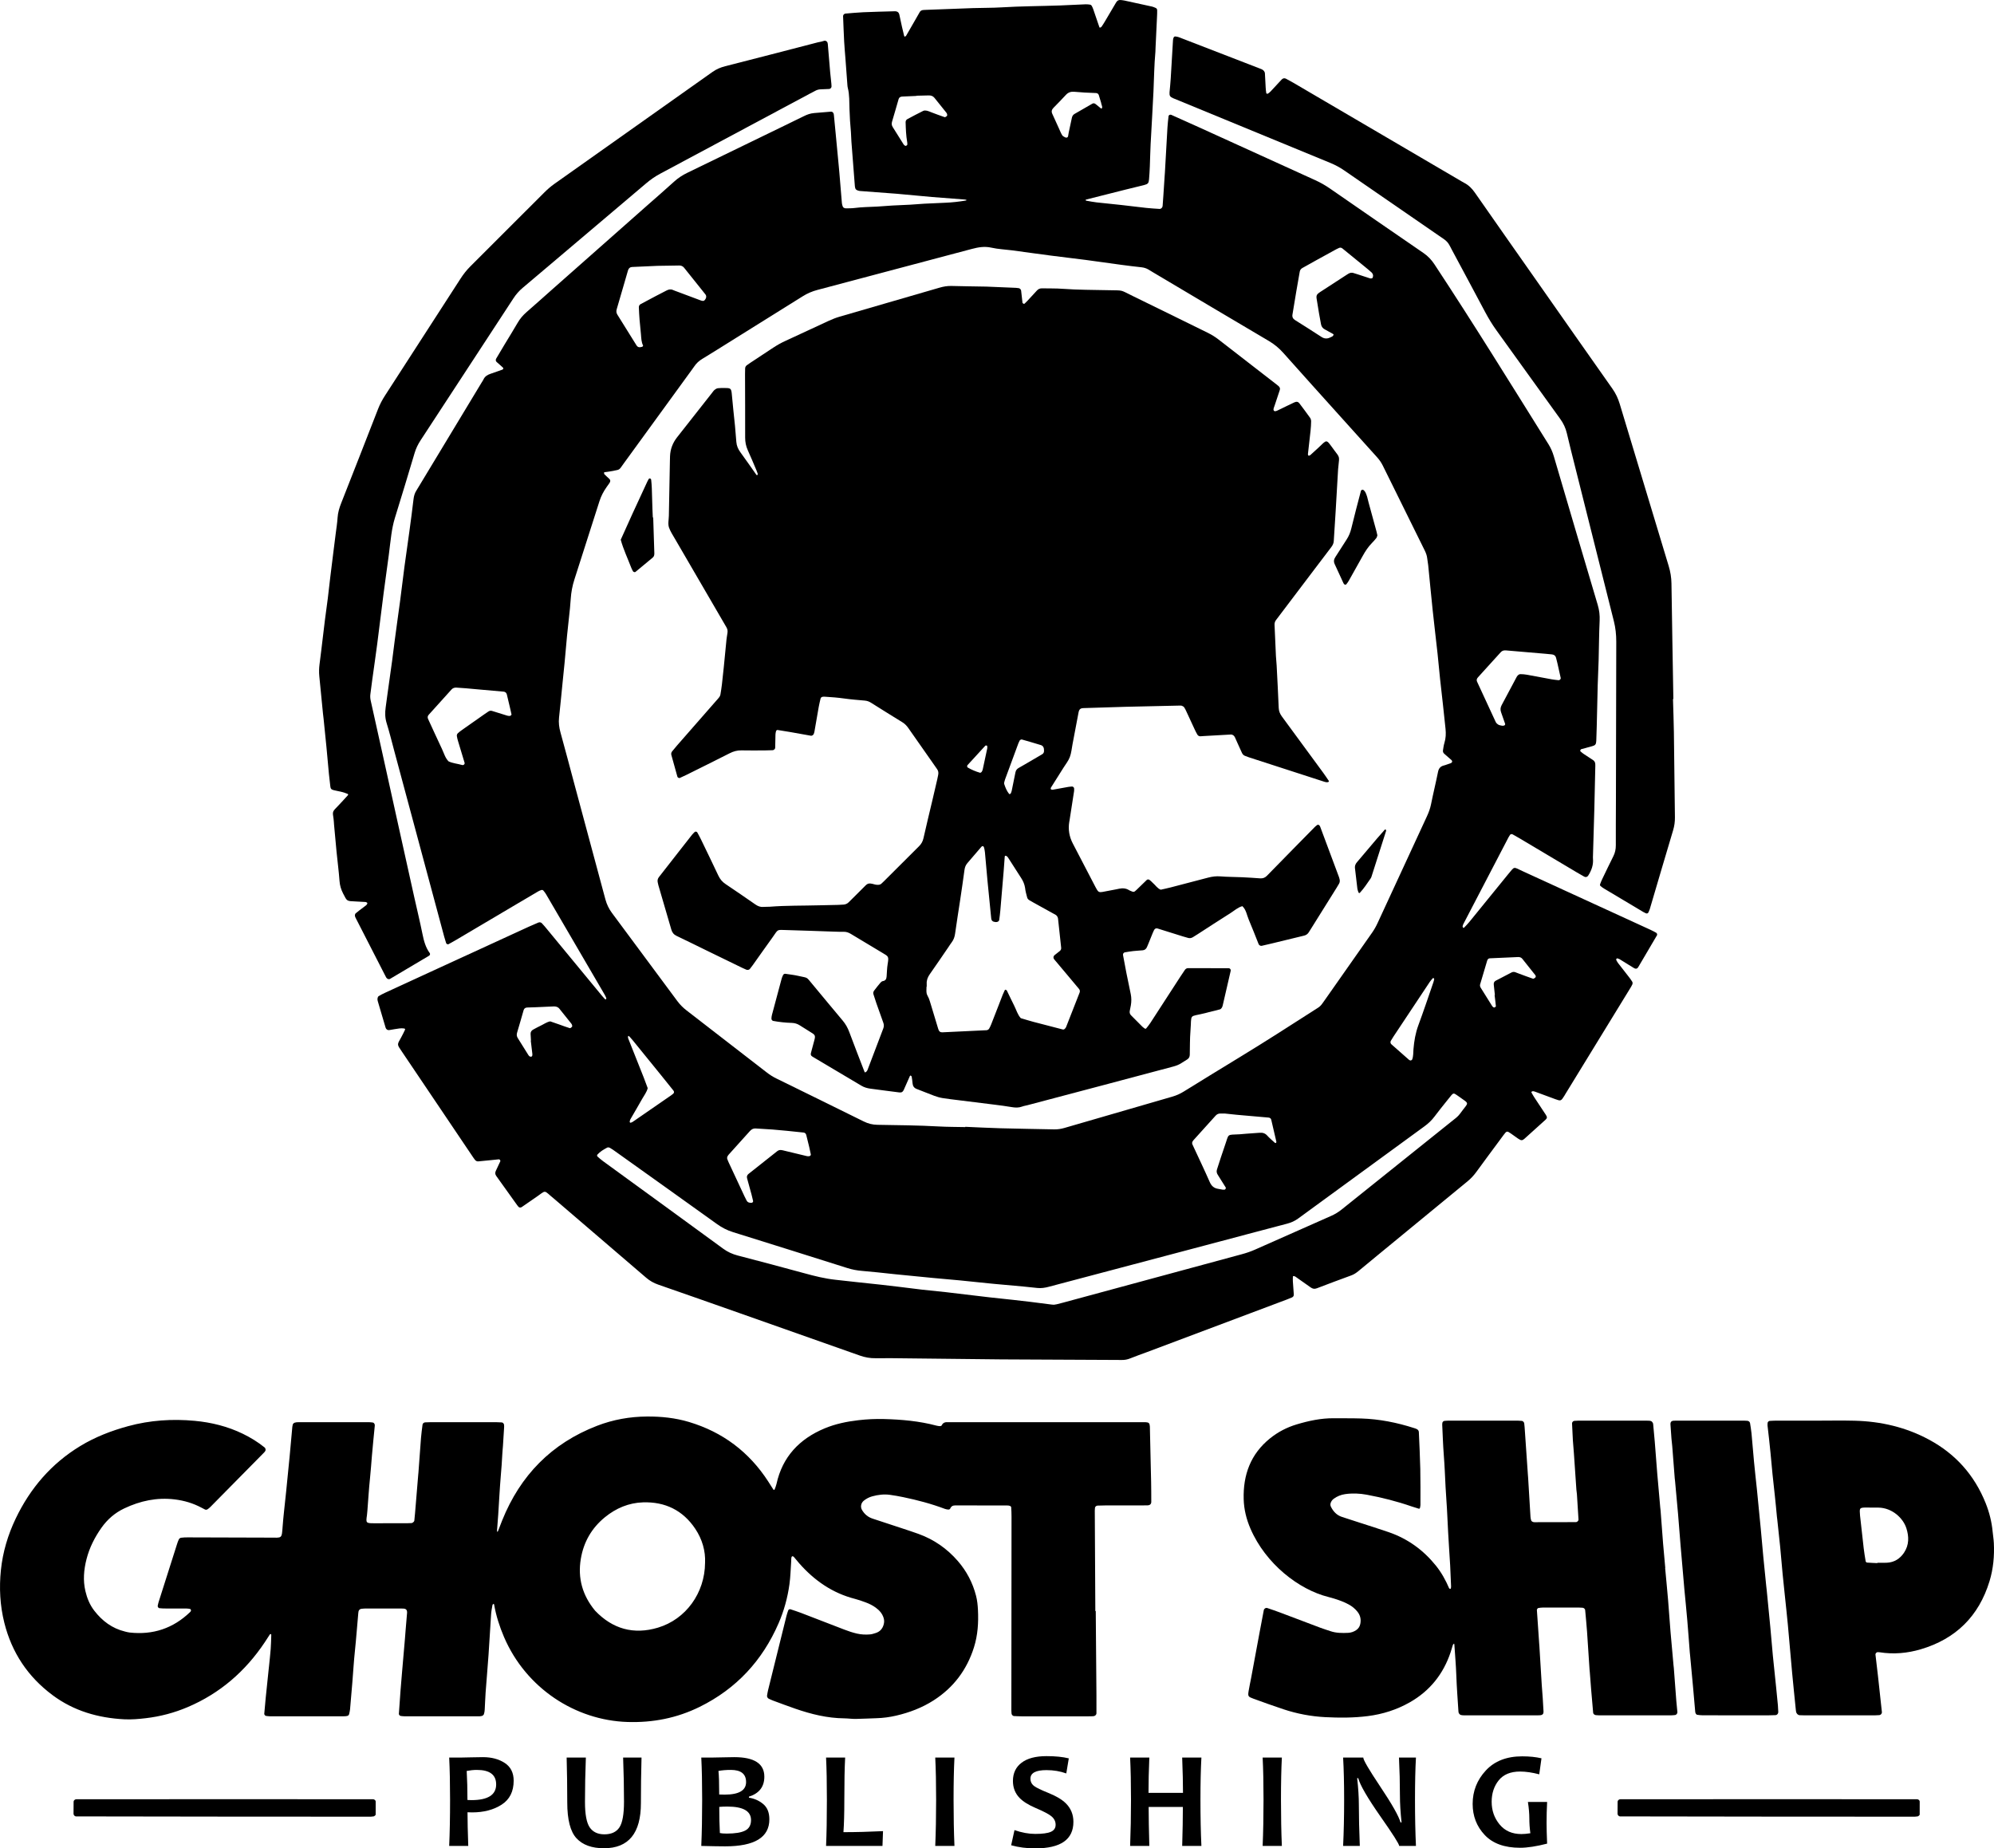 <?xml version="1.0" encoding="UTF-8"?>
<svg id="Layer_1" data-name="Layer 1" xmlns="http://www.w3.org/2000/svg" viewBox="0 0 430.305 398.888">
  <defs>
    <style>
      .cls-1 {
        fill: #000000;
      }
    </style>
  </defs>
  <path class="cls-1" d="M175.638,24.406c-.757.064-1.454.312-2.133.65-1.644.819-3.3,1.613-4.953,2.416-6.731,3.27-13.459,6.546-20.196,9.804-1.05.508-2.005,1.119-2.872,1.911-1.911,1.744-3.873,3.432-5.812,5.145-6.888,6.087-13.776,12.175-20.663,18.265-1.786,1.579-3.553,3.178-5.355,4.738-.783.677-1.432,1.434-1.95,2.334-.882,1.534-1.827,3.031-2.739,4.548-.632,1.05-1.256,2.104-1.879,3.158-.156.264-.121.554.079.736.201.183.411.356.615.537.254.226.506.453.756.683.156.143.092.362-.149.449-.831.298-1.665.591-2.501.876-.662.226-1.238.545-1.545,1.224-.112.246-.28.467-.42.7-4.503,7.458-9.007,14.916-13.51,22.373-.176.291-.345.587-.531.872-.381.582-.56,1.212-.641,1.91-.274,2.365-.593,4.726-.913,7.085-.338,2.494-.711,4.984-1.044,7.479-.333,2.495-.629,4.995-.951,7.492-.165,1.282-.354,2.561-.529,3.842-.212,1.55-.424,3.1-.628,4.652-.186,1.417-.35,2.836-.543,4.252-.341,2.494-.697,4.986-1.044,7.479-.122.876-.23,1.754-.356,2.629-.166,1.157-.148,2.275.211,3.424.628,2.011,1.125,4.063,1.672,6.099,3.584,13.332,7.167,26.664,10.752,39.995.124.46.271.913.412,1.368.053.171.354.318.497.238.535-.296,1.074-.589,1.601-.9,4.336-2.563,8.669-5.129,13.003-7.694,1.581-.936,3.162-1.873,4.748-2.801.231-.135.485-.243.743-.317.107-.031.294.023.368.107.221.252.43.523.6.813,4.224,7.228,8.442,14.458,12.658,21.69.135.232.24.483.346.731.02.047-.015.125-.041.181-.065.143-.164.135-.294-.012-.18-.204-.372-.397-.545-.606-3.987-4.831-7.972-9.665-11.96-14.496-.346-.419-.692-.842-1.071-1.23-.195-.2-.487-.254-.759-.141-.69.288-1.378.582-2.058.894-6.801,3.122-13.6,6.247-20.399,9.371-3.523,1.619-7.047,3.238-10.567,4.864-.492.227-.981.471-1.44.756-.139.086-.218.333-.244.517-.027.194.017.409.073.603.553,1.893,1.113,3.784,1.677,5.674.107.357.424.574.768.526.403-.057.803-.141,1.205-.205.669-.106,1.337-.25,2.02-.146.17.026.261.148.198.278-.263.549-.522,1.101-.82,1.631-.937,1.667-.94,1.47.142,3.076,5.019,7.453,10.042,14.904,15.064,22.355.228.339.449.684.702,1.004.172.217.425.363.709.339.949-.08,1.895-.182,2.843-.278.54-.055,1.08-.117,1.621-.168.167-.016.376.273.308.42-.314.678-.622,1.359-.952,2.028-.201.406-.195.769.073,1.143,1.509,2.101,3.011,4.207,4.517,6.311.079.11.168.214.254.319.175.212.477.256.721.089.898-.616,1.784-1.25,2.69-1.855,2.909-1.94,1.74-1.991,4.48.213.053.043.102.09.154.134,6.516,5.582,13.037,11.156,19.539,16.754.791.681,1.643,1.155,2.629,1.496,5.848,2.023,11.684,4.084,17.521,6.14,8.659,3.05,17.319,6.1,25.972,9.166,1.106.392,2.214.585,3.392.568,2.315-.034,4.63.007,6.946.031,6.401.067,12.801.14,20.13.221,7.652.037,16.232.078,24.812.119.409.002.817 0,1.226.007.619.01,1.204-.092,1.789-.33,1.196-.487,2.42-.906,3.63-1.36,10.059-3.78,20.117-7.562,30.175-11.345.381-.143.757-.301,1.133-.46.28-.119.418-.355.401-.643-.058-.95-.144-1.899-.204-2.849-.021-.334-.004-.671.008-1.006.002-.043.079-.123.113-.119.133.018.285.03.389.102,1.117.777,2.228,1.564,3.337,2.352.411.292.805.39,1.324.189,2.474-.955,4.962-1.877,7.452-2.789.59-.216,1.084-.56,1.558-.951,1.418-1.17,2.834-2.343,4.254-3.511,6.415-5.277,12.83-10.556,19.251-15.825.743-.61,1.379-1.301,1.944-2.08,1.558-2.15,3.148-4.276,4.726-6.412.364-.493.725-.988,1.091-1.48.695-.933.75-.947,1.583-.371.504.348 1.0.709,1.5,1.063.056.039.113.076.17.113.559.37.82.382,1.272-.022,1.523-1.361,3.037-2.732,4.55-4.105.376-.341.391-.581.071-1.069-.822-1.252-1.656-2.495-2.477-3.748-.223-.34-.418-.698-.618-1.052-.026-.046-.028-.159-.006-.17.116-.058.247-.138.364-.125.198.022.393.097.582.167,1.404.516,2.807,1.039,4.211,1.556,1.175.432,1.228.41,1.936-.724.072-.115.135-.236.206-.352,4.623-7.545,9.247-15.089,13.869-22.634.213-.348.439-.692.603-1.063.071-.161.068-.424-.019-.571-.242-.407-.537-.785-.828-1.161-.75-.97-1.514-1.928-2.26-2.9-.162-.212-.274-.463-.396-.703-.018-.035.031-.113.065-.16.039-.053.109-.14.143-.131.195.053.399.104.57.206.642.384,1.272.789,1.909,1.184.405.251.81.501,1.219.745.335.199.652.131.851-.206,1.35-2.285,2.693-4.574,4.037-6.862.034-.057.077-.134.064-.189-.032-.126-.063-.3-.154-.354-.407-.24-.826-.463-1.256-.66-9.211-4.229-18.424-8.457-27.639-12.678-2.089-.957-1.616-1.104-3.131.69-.264.312-.517.633-.774.95-2.533,3.118-5.063,6.239-7.602,9.352-.342.419-.728.801-1.099,1.195-.041.043-.169.079-.175.069-.066-.108-.172-.234-.158-.34.027-.196.107-.392.2-.57,3.235-6.218,6.473-12.433,9.713-18.648.094-.181.212-.349.32-.522.096-.153.365-.22.54-.122.475.265.952.528,1.42.806,4.153,2.47,8.305,4.943,12.458,7.413.526.313,1.058.617,1.592.914.338.188.671.08.873-.236.713-1.119,1.141-2.314,1.018-3.665-.018-.203-.003-.408.003-.613.098-3.335.204-6.669.292-10.004.082-3.131.143-6.263.213-9.395.003-.136-.001-.273-.01-.408-.025-.362-.19-.644-.494-.843-.683-.447-1.371-.888-2.049-1.344-.223-.15-.423-.333-.627-.51-.046-.04-.103-.132-.087-.168.053-.116.118-.286.214-.315.78-.23,1.568-.433,2.354-.642.686-.183.871-.395.906-1.148.047-1.02.074-2.041.099-3.062.072-2.995.129-5.991.211-8.986.048-1.769.149-3.537.197-5.307.078-2.859.085-5.721.219-8.576.055-1.18-.076-2.284-.411-3.41-3.179-10.69-6.339-21.386-9.479-32.088-.272-.927-.644-1.779-1.153-2.595-8.118-12.987-16.162-26.021-24.596-38.808-.652-.988-1.407-1.792-2.385-2.462-6.739-4.617-13.458-9.263-20.176-13.911-1.011-.7-2.068-1.298-3.188-1.807-8.301-3.766-16.593-7.552-24.89-11.326-2.043-.93-4.095-1.842-6.144-2.759-.28-.125-.58.021-.612.31-.089.81-.185,1.62-.234,2.433-.194,3.262-.37,6.525-.554,9.787-.008.136-.023.271-.032.407-.099,1.494-.195,2.988-.295,4.482-.05.747-.097,1.494-.161,2.239-.032.363-.342.656-.669.635-.951-.061-1.903-.114-2.85-.216-1.826-.197-3.647-.436-5.473-.639-1.758-.195-3.521-.354-5.278-.556-.741-.085-1.474-.237-2.21-.366-.059-.01-.108-.072-.163-.109.049-.047.091-.122.149-.137,2.833-.719,5.666-1.435,8.5-2.145,1.319-.33,2.645-.635,3.963-.971.861-.219,1.029-.403,1.099-1.231.081-.949.136-1.901.175-2.854.065-1.565.084-3.132.165-4.696.196-3.807.444-7.612.617-11.42.129-2.856.158-5.717.418-8.568.025-.271.017-.544.029-.816.106-2.244.215-4.488.319-6.732.022-.475.046-.952.032-1.427-.006-.194-.096-.397-.311-.485-.252-.102-.498-.233-.76-.291-1.991-.445-3.985-.877-5.979-1.306-.266-.057-.538-.081-.808-.115-.458-.059-.775.139-1.004.531-.825,1.409-1.657,2.816-2.492,4.22-.208.349-.426.694-.664,1.023-.072.099-.223.145-.346.197-.017.007-.097-.086-.116-.143-.441-1.286-.874-2.574-1.318-3.858-.088-.254-.202-.503-.337-.736-.06-.104-.193-.213-.307-.231-.333-.052-.674-.093-1.01-.079-1.836.074-3.671.183-5.508.249-4.218.15-8.44.154-12.656.413-2.037.125-4.084.089-6.126.158-3.47.116-6.939.257-10.409.389-.136.005-.273.008-.407.03-.278.046-.522.166-.667.416-.445.764-.88,1.534-1.32,2.302-.541.944-1.079,1.89-1.631,2.827-.057.097-.2.147-.31.204-.009.004-.097-.097-.112-.159-.163-.659-.326-1.319-.475-1.982-.193-.863-.364-1.73-.56-2.592-.123-.541-.438-.77-1.039-.753-2.246.062-4.493.113-6.738.209-1.291.056-2.579.189-3.868.292-.256.021-.512.293-.502.541.073,1.836.137,3.672.234,5.506.065,1.223.183,2.443.275,3.665.142,1.901.28,3.801.423,5.702.015.203.033.41.084.606.399,1.535.302,3.107.37,4.668.036.815.062,1.63.114,2.443.052.815.139,1.628.194,2.442.046.679.052,1.361.103,2.04.241,3.19.49,6.379.742,9.568.016.2.053.406.123.593.043.113.153.22.26.285.426.257.913.238,1.386.274,2.443.185,4.886.367,7.33.551.204.015.407.038.61.057,2.304.213,4.606.44,6.911.635,2.373.2,4.75.368,7.125.551.067.005.134.02.199.039.065.019.127.05.19.076-.058.035-.112.091-.174.101-1.478.241-2.962.42-4.46.476-1.497.056-2.993.123-4.489.204-1.019.055-2.035.157-3.054.214-1.292.073-2.585.11-3.877.183-1.087.062-2.171.168-3.258.228-1.631.089-3.266.091-4.891.304-.605.079-1.223.063-1.835.077-.131.003-.276-.026-.393-.083-.113-.055-.245-.147-.288-.255-.098-.249-.186-.514-.209-.778-.19-2.17-.362-4.341-.542-6.511-.039-.475-.084-.949-.129-1.424-.211-2.236-.423-4.471-.636-6.707-.142-1.49-.283-2.981-.43-4.471-.04-.399-.298-.663-.646-.637-1.221.093-2.44.201-3.66.304ZM110.085,154.491c-.195.027-.41.013-.599-.044-1.103-.334-2.2-.692-3.303-1.027-.265-.08-.538-.039-.778.122-.282.189-.565.376-.843.57-1.612,1.13-3.225,2.26-4.833,3.397-.332.235-.667.475-.955.758-.127.125-.211.375-.188.553.051.4.164.794.28,1.183.464,1.558.939,3.112,1.409,4.668.045.148-.19.441-.328.429-.067-.006-.14.013-.203-.005-.974-.286-2.007-.348-2.94-.787-.74-.747-.991-1.761-1.424-2.67-1.022-2.143-1.988-4.313-2.992-6.465-.17-.364-.104-.661.136-.928,1.633-1.819,3.275-3.631,4.912-5.447.298-.33.673-.435,1.1-.405.677.048,1.355.087,2.032.144,1.014.086,2.027.185,3.041.276,1.69.151,3.38.298,5.07.448.386.034.617.268.704.624.259,1.053.503,2.11.749,3.166.092.395.176.793.261,1.177-.115.103-.202.247-.308.262ZM319.421,212.395c.498-1.694,1.005-3.386,1.509-5.078.084-.283.267-.495.559-.509,2.036-.101,4.073-.186,6.109-.272.355-.015.683.087.91.368.938,1.163,1.869,2.334,2.793,3.508.128.163.183.391.019.548-.133.127-.376.291-.505.247-1.093-.37-2.172-.783-3.254-1.184-.191-.071-.377-.155-.57-.221-.27-.092-.546-.07-.792.056-1.149.588-2.295,1.181-3.433,1.79-.326.174-.453.48-.409.859.086.743.161,1.486.241,2.23-.021.002-.042.005-.064.007.099.807.206,1.613.282,2.422.007.073-.176.175-.284.242-.046.029-.142.027-.189-.002-.113-.071-.24-.148-.309-.257-.834-1.322-1.658-2.65-2.485-3.976-.151-.242-.211-.508-.132-.778ZM318.946,146.171c.678-.76,1.367-1.51,2.051-2.264.958-1.056,1.913-2.114,2.875-3.167.295-.324.67-.42,1.106-.382,2.839.248,5.678.486,8.517.728.473.041.947.081,1.418.137.438.052.764.26.88.715.101.394.205.787.295,1.183.241,1.057.477,2.115.711,3.174.054.246-.214.522-.488.492-.471-.051-.944-.095-1.409-.179-1.801-.328-3.598-.679-5.399-1.002-.465-.083-.943-.121-1.415-.124-.178-.001-.387.121-.529.247-.147.13-.243.325-.339.504-1.053,1.976-2.092,3.96-3.158,5.929-.281.518-.323,1.014-.124,1.559.302.827.583,1.663.873,2.494.059.17-.133.384-.334.384-.068,0-.135.009-.277.018-.195-.041-.471-.069-.721-.163-.18-.068-.339-.211-.486-.345-.097-.089-.173-.212-.23-.333-1.341-2.893-2.675-5.787-4.016-8.68-.17-.367-.036-.661.198-.923ZM204.346,25.029c-.139.125-.374.294-.505.251-.964-.323-1.911-.693-2.864-1.048-.317-.118-.627-.276-.955-.343-.252-.051-.567-.07-.785.037-1.155.568-2.291,1.174-3.426,1.783-.248.133-.388.385-.379.674.042,1.424.091,2.848.336,4.257.034.195.057.403.024.595-.016.093-.168.172-.272.234-.046.027-.14.015-.189-.016-.112-.071-.239-.145-.307-.252-.799-1.26-1.591-2.525-2.38-3.792-.225-.362-.267-.731-.137-1.159.491-1.621.945-3.254,1.42-4.88.111-.378.428-.513.781-.533,1.016-.055,2.033-.09,3.05-.133-.001-.016-.001-.031-.002-.047.882-.02,1.764-.032,2.646-.062.505-.017.931.116,1.258.526.846,1.061,1.702,2.114,2.548,3.175.082.103.156.231.181.358.024.122.029.31-.043.375ZM133.078,66.758c.575-1.953,1.141-3.909,1.709-5.865.246-.847.483-1.698.736-2.543.138-.461.44-.712.864-.732,1.765-.082,3.529-.159,5.494-.247,1.432-.022,3.063-.043,4.694-.074.442-.009.792.156,1.063.494,1.53,1.908,3.061,3.816,4.584,5.731.29.364.219.841-.171,1.268-.081.089-.239.159-.357.152-.196-.012-.394-.078-.581-.147-1.654-.616-3.306-1.238-4.958-1.858-.318-.119-.641-.225-.95-.365-.483-.22-.928-.105-1.364.117-.786.401-1.571.806-2.352,1.217-1.082.569-2.163,1.14-3.237,1.722-.254.137-.398.395-.388.675.032.882.078,1.765.149,2.645.088,1.083.219,2.162.308,3.245.067.812.08,1.63.459,2.384.023.046-.113.237-.203.264-.638.188-.959.107-1.243-.347-1.37-2.188-2.726-4.384-4.094-6.573-.232-.371-.285-.743-.162-1.163ZM123.436,221.596c-.129.133-.357.321-.482.282-.775-.235-1.532-.529-2.297-.799-.636-.224-1.274-.442-1.911-.663-.752.129-1.356.593-2.026.907-.551.258-1.082.559-1.622.843-.39.205-.621.512-.597.971.025.474.054.947.082,1.421-.015.002-.029.004-.043.005.112.942.222,1.883.336,2.824.048.394-.041.632-.25.655-.325.036-.492-.184-.634-.408-.761-1.202-1.515-2.408-2.262-3.619-.221-.358-.274-.728-.143-1.159.491-1.619.944-3.25,1.416-4.875.109-.374.401-.535.762-.554.609-.033,1.219-.034,1.829-.06,1.286-.053,2.572-.11,3.858-.173.503-.025.944.094,1.269.498.851,1.055,1.698,2.114,2.541,3.174.083.104.16.227.192.353.03.12.05.306-.017.375ZM314.102,236.139c.171.112.344.221.508.342,2.688,1.976,2.424,1.114.477,3.845-.481.675-1.164,1.143-1.8,1.653-2.653,2.134-5.313,4.259-7.971,6.387-5.263,4.213-10.53,8.421-15.782,12.646-.697.561-1.439,1.014-2.254,1.374-5.476,2.42-10.947,4.85-16.421,7.276-.934.414-1.893.74-2.884,1.008-12.868,3.471-25.73,6.966-38.594,10.454-.46.125-.921.243-1.384.353-.197.047-.401.065-.547.088-.193-.012-.33-.012-.465-.029-1.552-.197-3.103-.403-4.656-.594-1.215-.15-2.432-.287-3.65-.421-1.691-.185-3.384-.354-5.074-.545-1.758-.199-3.513-.415-5.27-.624-1.419-.169-2.836-.35-4.256-.507-1.691-.186-3.385-.339-5.076-.531-1.69-.192-3.376-.418-5.064-.623-1.283-.156-2.567-.308-3.852-.45-1.691-.186-3.384-.357-5.075-.541-1.556-.168-3.111-.35-4.667-.515-2.307-.244-4.542-.802-6.776-1.418-4.785-1.321-9.591-2.566-14.391-3.83-1.129-.297-2.144-.755-3.106-1.459-8.624-6.316-17.278-12.591-25.919-18.883-.437-.318-.845-.677-1.245-1.042-.065-.059-.071-.296-.009-.366.596-.669,1.357-1.121,2.138-1.532.147-.077.419-.038.577.05.414.231.803.508,1.19.785,7.316,5.221,14.636,10.434,21.936,15.676,1.065.765,2.179,1.338,3.434,1.729,8.247,2.565,16.484,5.166,24.721,7.766,1.045.33,2.1.52,3.195.607,2.17.172,4.333.431,6.499.654.271.028.542.058.813.084,2.641.261,5.281.527,7.923.779,1.965.187,3.932.345,5.897.534,2.032.196,4.061.416,6.092.625.474.049.948.095,1.423.138,2.034.184,4.068.361,6.101.551,1.016.095,2.03.216,3.045.317.822.082,1.613-.038,2.418-.252,11.239-2.988,22.484-5.952,33.726-8.927,5.917-1.566,11.828-3.154,17.749-4.704.874-.229,1.649-.581,2.378-1.114,9.067-6.634,18.141-13.257,27.221-19.872.833-.607,1.569-1.286,2.186-2.118.851-1.148,1.762-2.252,2.65-3.373.338-.427.676-.854,1.026-1.272.312-.373.516-.409.864-.181ZM138.917,232.535c-1.123-2.836-2.257-5.668-3.378-8.504-.044-.111-.012-.256-.003-.384.012-.178.166-.114.431.19.223.255.452.506.665.769,2.054,2.527,4.107,5.056,6.157,7.587.854,1.054,1.702,2.114,2.549,3.173.185.231.141.511-.094.695-.16.125-.319.252-.486.367-2.623,1.813-5.245,3.626-7.872,5.433-.269.185-.527.406-.873.43-.051-.062-.137-.121-.13-.165.031-.19.051-.397.144-.559.842-1.472,1.72-2.923,2.542-4.406.425-.766.997-1.461,1.204-2.341-.284-.762-.556-1.528-.856-2.284ZM161.213,254.26c.311,1.183.652,2.359.972,3.54.124.459.228.924.335,1.387.043.189-.147.38-.36.387-.431.015-.815-.072-1.038-.487-.161-.299-.314-.603-.458-.91-1.154-2.465-2.305-4.931-3.454-7.397-.086-.185-.145-.382-.231-.567-.128-.276-.067-.535.074-.773.103-.174.248-.324.385-.476,1.458-1.619,2.924-3.232,4.375-4.858.339-.38.72-.612,1.238-.581,1.223.074,2.447.139,3.669.23,1.018.075,2.033.176,3.049.275,1.219.119,2.438.243,3.655.379.293.033.492.237.564.517.221.855.43,1.714.634,2.574.125.529.234,1.062.347,1.593.057.271-.21.527-.848.402-1.492-.359-3.344-.802-5.194-1.252-.414-.101-.814-.12-1.166.158-2.083,1.646-4.163,3.296-6.244,4.946-.298.236-.395.565-.304.912ZM262.794,253.527c.584.913,1.154,1.833,1.726,2.753.084.135-.114.462-.266.459-.134-.003-.271.014-.402-.006-.335-.052-.667-.123-1.001-.179-.868-.146-1.407-.6-1.779-1.446-1.201-2.731-2.493-5.423-3.746-8.131-.123-.267-.065-.525.105-.76.04-.055.076-.113.121-.163,1.593-1.763,3.191-3.521,4.776-5.29.297-.332.644-.471,1.075-.463.339.006.678.001.885.001.945.099,1.754.187,2.564.268.54.054,1.081.097,1.622.144,1.757.153,3.514.302,5.271.462.284.026.519.168.59.469.374,1.583.742,3.167,1.107,4.752.013.057-.02.131-.049.188-.058.116-.177.126-.309.004-.548-.504-1.127-.983-1.624-1.534-.462-.512-.997-.653-1.643-.6-.946.078-1.895.134-2.842.204-.474.035-.946.094-1.42.121-2.97.171-2.259-.263-3.27,2.567-.593,1.659-1.106,3.348-1.659,5.021-.138.418-.067.79.168,1.157ZM300.142,224.616c.175-.291.346-.584.533-.867,2.629-3.963,5.258-7.926,7.895-11.885.184-.276.421-.518.641-.769.029-.033.127-.047.158-.024.049.038.068.115.136.244-.054.201-.107.463-.194.713-1.067,3.079-2.095,6.172-3.227,9.227-.623,1.68-.914,3.399-1.056,5.165-.059.741-.007,1.498-.275,2.215-.06.16-.367.289-.497.19-.053-.04-.127-.053-.176-.096-1.275-1.122-2.549-2.244-3.821-3.37-.209-.185-.254-.513-.117-.742ZM278.913,67.884c.287-1.676.549-3.357.833-5.034.238-1.409.497-2.814.738-4.222.063-.366.269-.622.574-.795,1.006-.571,2.017-1.132,3.03-1.692,1.43-.79,2.862-1.575,4.295-2.359.178-.098.368-.174.552-.264.275-.134.538-.078.757.099,1.587,1.286,3.168,2.579,4.748,3.873.526.431,1.054.862,1.559,1.317.142.128.252.332.293.52.039.182-.009.393-.057.581-.037.146-.346.233-.58.168-.861-.282-1.765-.58-2.67-.875-.323-.105-.644-.216-.972-.303-.343-.091-.674-.024-.983.146-.119.065-.235.139-.349.213-1.942,1.26-3.883,2.52-5.823,3.782-.114.074-.217.165-.33.241-.385.26-.488.632-.418,1.067.172,1.075.343,2.149.526,3.222.137.805.293,1.606.439,2.409.091.501.361.865.813,1.106.598.32,1.19.653,1.781.985.055.031.136.12.124.151-.046.119-.101.26-.198.33-.161.117-.358.184-.539.273-.656.325-1.255.301-1.898-.121-1.877-1.234-3.785-2.42-5.683-3.622-.446-.282-.655-.651-.562-1.198ZM227.336,23.272c.901-.922,1.809-1.839,2.679-2.791.507-.555,1.103-.74,1.821-.676.744.066,1.488.127,2.233.168.813.045,1.627.054,2.44.105.274.017.521.146.613.445.179.583.354,1.168.53,1.752-.009.003-.017.005-.026.008.078.26.176.515.225.78.021.113-.058.246-.105.366-.004.009-.125-.005-.167-.038-.37-.295-.735-.596-1.1-.896-.224-.184-.474-.28-.742-.128-1.296.74-2.586,1.49-3.879,2.236-.318.183-.473.486-.548.82-.238,1.058-.459,2.119-.682,3.18-.056.265-.089.535-.138.802-.049.266-.34.386-.641.229-.233-.121-.513-.254-.638-.462-.278-.462-.474-.973-.698-1.466-.478-1.049-.943-2.104-1.432-3.148-.236-.505-.116-.904.256-1.284ZM209.722,53.721c1.39-.37,2.745-.606,4.212-.275,1.452.328,2.966.384,4.45.576,1.552.201,3.1.424,4.65.635,1.213.165,2.426.335,3.641.488,2.565.323,5.133.622,7.696.958,2.563.336,5.12.714,7.682,1.058,1.416.19,2.834.366,4.255.516.556.059,1.064.215,1.538.497.351.209.696.427,1.048.635,8.31,4.933,16.616,9.875,24.939,14.785,1.189.702,2.204,1.55,3.12,2.581,4.163,4.681,8.363,9.329,12.551,13.988,2.549,2.836,5.096,5.674,7.657,8.499.509.561.927,1.167,1.261,1.844,3.008,6.103,6.018,12.205,9.039,18.302.276.557.477,1.121.541,1.74.048.474.154.941.202,1.415.326,3.25.626,6.503.97,9.751.329,3.112.709,6.22,1.049,9.331.199,1.827.353,3.658.546,5.485.193,1.827.413,3.651.614,5.477.193,1.759.379,3.518.562,5.278.107,1.024.07,2.033-.239,3.032-.16.517-.225,1.065-.312,1.602-.045.281.048.542.264.734.51.452,1.037.883,1.539,1.343.295.271.225.598-.229.739-.389.122-.772.264-1.158.396-.064.022-.131.038-.197.054-.734.179-1.131.603-1.287,1.386-.466,2.334-1.041,4.646-1.506,6.979-.189.949-.521,1.823-.923,2.69-2.516,5.433-5.024,10.869-7.537,16.303-1.028,2.223-2.068,4.44-3.085,6.668-.341.747-.744,1.447-1.217,2.119-3.371,4.787-6.728,9.583-10.09,14.376-.196.279-.398.552-.592.832-.275.396-.601.737-1.021.984-.234.138-.46.292-.689.439-5.327,3.42-10.649,6.845-16.057,10.136-4.07,2.477-8.129,4.971-12.181,7.478-.761.471-1.554.827-2.41,1.075-7.773,2.248-15.546,4.498-23.313,6.764-.73.213-1.456.325-2.211.309-3.881-.081-7.762-.137-11.642-.242-2.517-.068-5.033-.206-7.549-.313-.001.021-.002.042-.003.063-1.906-.042-3.816-.03-5.718-.138-4.421-.251-8.847-.278-13.271-.356-1.051-.019-1.994-.265-2.93-.729-6.28-3.109-12.571-6.196-18.864-9.278-.739-.362-1.417-.798-2.066-1.301-5.756-4.466-11.516-8.925-17.286-13.373-.763-.588-1.425-1.248-1.999-2.023-4.698-6.348-9.411-12.685-14.116-19.027q-.965-1.301-1.401-2.902c-2.229-8.273-4.455-16.548-6.679-24.823-1.006-3.743-1.983-7.495-3.022-11.229-.298-1.07-.429-2.117-.306-3.22.27-2.435.496-4.874.741-7.311.15-1.49.31-2.978.451-4.469.185-1.965.342-3.932.536-5.896.194-1.964.422-3.924.627-5.887.07-.677.123-1.356.167-2.035.093-1.433.355-2.827.798-4.198,1.818-5.63,3.608-11.27,5.41-16.906q.506-1.581,1.563-3.062c.197-.277.399-.552.591-.833.243-.357.227-.646-.051-.908-.345-.325-.706-.635-1.037-.974-.08-.082-.079-.25-.093-.381-.002-.021.113-.069.178-.079.403-.061.812-.089,1.209-.174,2.259-.48,1.649-.029,2.946-1.81,4.889-6.714,9.77-13.435,14.653-20.153.16-.22.325-.437.475-.665.458-.696,1.052-1.228,1.77-1.66,1.691-1.018,3.358-2.075,5.033-3.119,5.545-3.457,11.093-6.908,16.628-10.381.991-.622,2.03-1.065,3.162-1.364,11.111-2.934,22.216-5.889,33.32-8.847Z"/>
  <path class="cls-1" d="M69.708,154.073c.033.339.085.675.12,1.014.207,2.03.42,4.06.616,6.092.189,1.964.354,3.93.542,5.894.084.88.198,1.758.299,2.637.057.499.207.681.752.816.593.147,1.199.245,1.791.396.391.099.771.247,1.151.386.173.064.203.194.084.323-.69.751-1.37,1.51-2.077,2.244-1.297,1.347-1.254,1.183-1.002,2.846.061.403.064.814.101,1.221.179,1.965.349,3.931.544,5.894.208,2.099.486,4.191.641,6.294.072.979.338,1.847.78,2.708.877,1.707.753,1.6,2.62,1.697.748.039,1.496.07,2.243.121.113.008.223.105.327.171.1.064-.029.375-.221.526-.214.168-.432.332-.648.497-.54.412-1.096.807-1.612,1.249-.126.108-.192.38-.162.555.045.26.188.506.311.747,2.046,3.997,4.095,7.992,6.143,11.987.093.181.182.365.282.543.19.334.563.48.851.31,2.809-1.662,5.615-3.329,8.421-4.998.179-.106.261-.384.149-.536-.909-1.238-1.285-2.662-1.585-4.145-.539-2.665-1.184-5.308-1.775-7.963-1.137-5.11-2.268-10.222-3.4-15.333-1.175-5.311-2.347-10.622-3.522-15.932-.822-3.717-1.644-7.435-2.477-11.15-.106-.474-.127-.939-.062-1.416.138-1.011.258-2.024.397-3.035.352-2.561.728-5.118,1.062-7.681.475-3.642.918-7.288,1.38-10.932.154-1.214.325-2.427.49-3.64.211-1.55.431-3.099.633-4.65.193-1.484.344-2.974.558-4.455.174-1.21.4-2.409.763-3.586,1.444-4.677,2.874-9.359,4.266-14.052.296-.997.737-1.885,1.302-2.747,6.678-10.188,13.347-20.382,20.001-30.585.566-.868,1.219-1.623,2.01-2.285,2.193-1.835,4.367-3.691,6.55-5.538,6.703-5.673,13.41-11.341,20.105-17.024.939-.797,1.93-1.487,3.02-2.069,10.743-5.732,21.476-11.486,32.211-17.233.42-.225.848-.434,1.265-.663.366-.201.751-.303,1.169-.314.612-.015,1.223-.045,1.834-.077.259-.013.506-.298.495-.55-.009-.203-.015-.407-.036-.61-.083-.812-.185-1.623-.256-2.436-.177-2.034-.341-4.068-.512-6.102-.006-.067-.033-.132-.043-.199-.055-.356-.387-.583-.739-.497-.198.049-.392.111-.625.178-.229.047-.499.089-.762.157-6.647,1.719-13.289,3.456-19.944,5.143-1.012.257-1.914.633-2.764,1.235-11.38,8.073-22.767,16.135-34.161,24.187-.784.554-1.49,1.181-2.165,1.856-5.293,5.298-10.584,10.598-15.893,15.88-.827.823-1.534,1.718-2.164,2.696-5.418,8.409-10.848,16.811-16.284,25.209-.594.918-1.103,1.868-1.501,2.889-2.641,6.78-5.29,13.557-7.959,20.326-.403,1.022-.715,2.038-.785,3.146-.072,1.152-.261,2.297-.404,3.445-.176,1.418-.359,2.834-.536,4.252-.211,1.687-.424,3.374-.627,5.063-.187,1.554-.35,3.11-.544,4.662-.194,1.552-.419,3.101-.618,4.652-.156,1.214-.293,2.431-.44,3.647-.237,1.958-.459,3.918-.72,5.873-.118.884-.141,1.762-.053,2.646.267,2.708.531,5.417.798,8.125Z"/>
  <path class="cls-1" d="M254.579,21.774c10.814,4.46,21.628,8.92,32.449,13.361,1.078.442,2.084.974,3.043,1.637,6.942,4.8,13.897,9.581,20.848,14.369.336.232.688.446.999.708.255.215.497.466.679.744.259.397.458.834.683,1.254,2.408,4.499,4.829,8.992,7.218,13.5.735,1.386,1.546,2.715,2.465,3.988,4.582,6.347,9.132,12.716,13.723,19.057.693.957,1.174,1.962,1.441,3.11.554,2.384,1.16,4.756,1.756,7.131,2.796,11.146,5.597,22.29,8.393,33.435q.523,2.085.514,4.434c-.023,11.507-.047,23.014-.073,34.52-.007,3.132-.038,6.264-.023,9.396.004.84-.156,1.605-.531,2.355-.823,1.642-1.615,3.299-2.411,4.954-.176.366-.333.744-.464,1.128-.034.098.023.287.104.355.259.217.537.414.827.587,2.803,1.677,5.609,3.349,8.416,5.019.175.104.363.184.545.276.18.09.445.023.518-.14.112-.247.244-.488.321-.746,1.678-5.673,3.335-11.351,5.036-17.017.279-.93.406-1.847.394-2.809-.082-6.127-.136-12.255-.223-18.382-.034-2.382-.128-4.764-.195-7.146.027-.001.054-.001.082-.002-.14-8.305-.291-16.61-.41-24.916-.019-1.308-.227-2.559-.606-3.808-3.534-11.647-7.055-23.298-10.558-34.954-.357-1.187-.858-2.262-1.577-3.28-5.299-7.507-10.565-15.037-15.842-22.56-4.612-6.576-9.235-13.144-13.825-19.735-.64-.919-1.375-1.671-2.375-2.167-.183-.09-.355-.2-.532-.304-12.093-7.088-24.186-14.177-36.28-21.264-.528-.309-1.068-.599-1.609-.885-.308-.163-.658-.093-.923.191-.79.846-1.567,1.704-2.361,2.546-.183.195-.4.366-.626.508-.067.042-.311-.035-.319-.083-.067-.4-.112-.805-.136-1.211-.061-1.019-.102-2.039-.162-3.058-.027-.454-.309-.737-.698-.926-.122-.059-.252-.101-.379-.15-5.834-2.258-11.668-4.518-17.505-6.769-.247-.095-.521-.14-.786-.16-.102-.008-.266.091-.313.186-.088.176-.144.382-.156.578-.171,2.785-.33,5.571-.496,8.357-.028.475-.07.95-.113,1.425-.245,2.741-.5,2.307,2.054,3.36Z"/>
  <path class="cls-1" d="M166.952,74.972c-1.643,1.095-3.296,2.174-4.943,3.262-.284.187-.562.383-.837.583-.231.169-.36.405-.371.69-.016.408-.024.817-.023,1.225.011,4.562.039,9.125.026,13.687-.003.976.172,1.874.577,2.761.651,1.422,1.243,2.871,1.857,4.31.106.249.198.505.283.762.017.052-.019.126-.042.185-.056.146-.168.153-.282-.008-1.14-1.609-2.255-3.238-3.421-4.828-.501-.682-.814-1.399-.876-2.241-.085-1.154-.177-2.307-.29-3.459-.22-2.235-.49-4.465-.674-6.703-.118-1.441-.261-1.458-1.589-1.462-.476-.002-.957-.019-1.427.043-.248.033-.504.187-.706.349-.208.166-.361.404-.53.618-2.527,3.21-5.055,6.419-7.577,9.632q-1.423,1.813-1.516,4.052c-.015.34-.021.681-.027,1.021-.078,3.949-.163,7.897-.226,11.846-.014.881-.258,1.798.059,2.635.31.818.802,1.571,1.246,2.334,3.523,6.06,7.061,12.112,10.576,18.176.867,1.495.932,1.326.623,3.067-.059.334-.085.675-.118,1.014-.18,1.829-.353,3.658-.537,5.486-.123,1.218-.251,2.437-.395,3.653-.088.743-.201,1.484-.326,2.222-.033.193-.126.392-.241.551-.199.275-.437.522-.661.778-2.826,3.228-5.653,6.454-8.476,9.683-.358.41-.702.832-1.046,1.254-.185.226-.238.51-.168.772.425,1.575.87,3.143,1.312,4.713.044.158.359.322.495.26.494-.226.992-.446,1.478-.688,3.107-1.545,6.219-3.081,9.312-4.654.811-.413,1.621-.639,2.536-.619,1.702.038,3.405.014,5.107.008.544-.002,1.088-.025,1.631-.046.254-.01.533-.27.538-.509.023-.952.029-1.905.06-2.857.009-.265.059-.535.138-.787.03-.097.206-.226.297-.213.939.137,1.874.293,2.808.457,1.474.258,2.946.527,4.419.788.229.041.544-.182.616-.419.04-.13.095-.257.118-.39.316-1.809.62-3.62.944-5.428.107-.601.257-1.195.396-1.791.051-.22.237-.334.43-.376.195-.042.407-.023.61-.011,1.359.081,2.713.189,4.065.38,1.481.21,2.976.32,4.467.454.49.044.915.207,1.328.467,2.247,1.413,4.497,2.822,6.76,4.21.539.331.941.763,1.296,1.273,1.946,2.792,3.905,5.576,5.859,8.363.117.167.23.337.349.504.253.356.299.752.224,1.168-.06.334-.13.667-.206.999-.352,1.524-.706,3.047-1.065,4.57-.64,2.713-1.307,5.421-1.913,8.142-.156.702-.466,1.244-.967,1.74-2.517,2.491-5.015,5-7.521,7.502-.193.192-.39.381-.591.564-.212.193-.475.259-.752.252-.204-.004-.415-.006-.608-.062-1.666-.48-1.626-.202-2.659.801-.537.522-1.06,1.058-1.591,1.587-.482.48-.968.958-1.45,1.439-.302.302-.668.466-1.089.5-.407.032-.815.057-1.223.067-1.361.033-2.723.051-4.085.088-3.539.097-7.082.024-10.616.306-.474.038-.955-.005-1.429.038-.654.059-1.19-.179-1.709-.538-2.128-1.47-4.253-2.947-6.405-4.381-.707-.471-1.203-1.055-1.563-1.82-1.245-2.647-2.524-5.278-3.798-7.912-.236-.488-.506-.96-.764-1.438-.084-.156-.41-.214-.526-.098-.192.191-.401.369-.568.58-1.013,1.282-2.017,2.571-3.023,3.858-1.383,1.77-2.766,3.541-4.149,5.311-.268.343-.359.723-.26,1.149.046.199.076.402.133.598.934,3.199,1.876,6.395,2.803,9.595.182.628.522,1.063,1.129,1.351,2.089.993,4.159,2.025,6.238,3.038,2.629,1.282,5.26,2.562,7.891,3.841.305.148.617.286.929.42.243.104.604.029.752-.156.211-.265.42-.533.617-.809,1.422-1.996,2.829-4.003,4.265-5.989,1.334-1.845.787-1.661,3.122-1.598,3.402.092,6.804.226,10.206.338.68.022,1.362.044,2.042.031.569-.011,1.06.165,1.539.453,2.272,1.371,4.555,2.726,6.827,4.099,1.292.78,1.409.704,1.121,2.436-.144.87-.152,1.762-.221,2.645-.041.514-.199.917-.802,1.006-.181.027-.378.172-.502.318-.484.571-.955,1.153-1.402,1.753-.161.217-.219.506-.134.78.201.649.408,1.297.633,1.938.495,1.412 1,2.82,1.505,4.228.144.403.138.796-.013,1.195-1.136,2.988-2.268,5.978-3.406,8.965-.047.124-.127.245-.219.342-.083.087-.2.146-.311.197-.016.007-.101-.09-.124-.15-1.1-2.856-2.214-5.707-3.284-8.574-.338-.906-.785-1.715-1.41-2.456-2.193-2.604-4.354-5.234-6.534-7.849-1.435-1.722-.882-1.3-3.015-1.8-.923-.216-1.875-.314-2.814-.458-.225-.035-.422.093-.51.264-.155.3-.269.627-.357.954-.691,2.56-1.373,5.123-2.056,7.686-.035.131-.058.267-.074.401-.016.134-.009.272-.025.406-.017.144.193.423.34.45,1.341.25,2.695.395,4.057.434.633.018,1.2.194,1.73.535.801.515,1.614,1.013,2.421,1.52.778.489,1.005.617.72,1.642-.255.917-.492,1.839-.738,2.759-.107.399-.028.619.342.838,3.511,2.085,7.029,4.159,10.532,6.255.603.361,1.245.541,1.921.638,1.077.155,2.158.287,3.237.428,1.012.131,2.024.261,3.036.39.472.06.749-.102.968-.565.058-.123.105-.251.16-.376.384-.872.767-1.744,1.158-2.612.022-.05.147-.112.165-.097.087.072.203.16.219.258.078.469.141.943.184,1.417.054.598.313,1.007.901,1.228,1.273.479,2.526,1.01,3.802,1.481.571.211,1.168.384,1.768.482,1.141.187,2.291.313,3.439.456,2.565.321,5.131.631,7.696.957,1.282.163,2.566.321,3.839.542.758.132,1.476.15,2.205-.124.379-.143.79-.199,1.185-.303,5.457-1.441,10.914-2.88,16.369-4.328,4.995-1.326,9.984-2.672,14.982-3.985.669-.176,1.294-.402,1.867-.786.396-.265.801-.515,1.209-.761.386-.233.553-.577.563-1.016.041-1.702.008-3.41.144-5.104.317-3.944-.483-2.959,3.209-3.887.264-.066.525-.145.789-.21.792-.196,1.589-.374,2.374-.596.167-.047.324-.232.423-.392.105-.168.151-.379.197-.577.569-2.451,1.134-4.903,1.696-7.356.062-.272-.15-.553-.429-.554-2.927-.011-5.854-.019-8.781-.015-.277 0-.522.15-.684.388-.345.506-.689,1.013-1.022,1.527-2.148,3.312-4.29,6.629-6.442,9.938-.257.395-.565.757-.857,1.128-.104.132-.236.129-.367.026-.159-.125-.338-.23-.48-.372-.821-.816-1.637-1.637-2.449-2.462-.255-.259-.339-.584-.275-.939.072-.402.169-.799.237-1.201.138-.812.147-1.625-.022-2.436-.32-1.531-.641-3.062-.946-4.596-.252-1.267-.483-2.539-.717-3.81-.053-.286.121-.556.395-.603.603-.103,1.206-.206,1.813-.274.676-.075,1.357-.102,2.035-.165.446-.041.747-.295.922-.703.107-.25.215-.499.318-.751.307-.756.61-1.514.918-2.27.077-.189.168-.372.252-.558.172-.38.448-.534.804-.423,1.818.566,3.634,1.139,5.451,1.706.389.121.781.235,1.175.339.346.091.677.017.979-.162.351-.208.695-.428,1.038-.649,2.345-1.512,4.678-3.045,7.041-4.53.85-.534,1.602-1.247,2.604-1.525.84.783.959,1.915,1.38,2.897.75,1.75,1.425,3.532,2.135,5.299.096.239.417.418.664.363.73-.162,1.459-.331,2.186-.508,2.313-.561,4.623-1.135,6.938-1.685.426-.101.747-.311.988-.659.154-.224.294-.458.439-.689,1.876-3.001,3.753-6.002,5.627-9.004.18-.288.359-.578.522-.876.171-.311.191-.646.1-.988-.035-.132-.064-.266-.111-.393-1.353-3.633-2.707-7.266-4.066-10.896-.046-.124-.117-.259-.217-.336-.091-.07-.276-.132-.351-.086-.228.14-.439.319-.629.511-1.532,1.55-3.058,3.105-4.584,4.66-1.908,1.944-3.818,3.885-5.717,5.838-.412.424-.884.594-1.466.553-1.29-.092-2.58-.182-3.871-.241-1.564-.072-3.135-.058-4.694-.185-.906-.074-1.766.038-2.621.258-2.7.694-5.393,1.416-8.091,2.116-.719.187-1.448.335-2.173.501-.735-.282-1.123-.968-1.688-1.448-.155-.132-.289-.289-.439-.427-.1-.092-.212-.169-.318-.255-.143-.116-.424-.114-.562.019-.734.709-1.464,1.423-2.198,2.131-.548.529-.615.54-1.243.261-.124-.055-.257-.098-.37-.171-.673-.435-1.403-.474-2.161-.322-.2.04-.399.087-.599.126-1.002.192-2.003.387-3.006.571-.637.117-.904-.005-1.188-.509-.1-.178-.205-.353-.299-.534-1.635-3.138-3.269-6.276-4.901-9.415q-1.165-2.241-.765-4.663c.011-.067.03-.133.041-.2.335-2.151.673-4.301,1.001-6.453.03-.199.003-.406.001-.61-.001-.15-.263-.384-.416-.369-.269.026-.542.032-.808.079-1.137.201-2.272.419-3.41.616-.12.021-.291-.025-.374-.106-.058-.057-.051-.254.004-.34.9-1.444,1.816-2.877,2.721-4.318.47-.749,1.049-1.46,1.356-2.272.332-.878.409-1.853.588-2.788.433-2.272.86-4.544,1.292-6.816.136-.717.388-.955,1.073-.977,3.062-.099,6.124-.204,9.186-.283,3.88-.1,7.76-.176,11.639-.26.135-.003.284-.009.402.042.178.078.385.169.49.318.194.275.336.589.479.897.604,1.295,1.196,2.595,1.8,3.889.172.369.356.734.559,1.087.141.245.37.4.667.394.271-.006.541-.04.813-.056,1.903-.109,3.805-.218,5.708-.322.465-.025.766.228.953.627.202.431.386.87.581,1.304.307.682.612,1.366.928,2.043.149.318.384.55.735.658.26.08.506.201.765.285,5.433,1.763,10.867,3.523,16.302,5.28.192.062.398.1.599.103.122.002.248-.08.364-.141.015-.008-.009-.131-.044-.182-.381-.562-.754-1.13-1.155-1.678-2.976-4.065-5.953-8.129-8.944-12.182-.418-.566-.666-1.145-.696-1.865-.126-3.061-.288-6.12-.446-9.179-.035-.68-.124-1.357-.156-2.036-.108-2.244-.205-4.489-.298-6.733-.014-.346.083-.677.283-.964.194-.279.411-.542.616-.814,2.466-3.256,4.931-6.514,7.397-9.77,1.315-1.737,2.631-3.473,3.951-5.206.294-.387.504-.792.534-1.296.124-2.106.273-4.211.4-6.318.184-3.058.354-6.116.534-9.174.016-.272.055-.542.082-.813.194-1.966.33-1.679-.947-3.349-.041-.054-.078-.112-.118-.166-1.669-2.239-1.299-2.197-3.355-.248-.543.514-1.098,1.017-1.659,1.511-.094.083-.256.14-.373.122-.065-.01-.154-.206-.143-.309.183-1.691.39-3.379.57-5.07.072-.676.117-1.358.123-2.037.002-.256-.083-.554-.23-.761-.75-1.054-1.528-2.087-2.307-3.12-.27-.358-.625-.416-1.094-.198-.555.258-1.106.526-1.657.792-.674.326-1.344.659-2.02.98-.394.187-.635.163-.736.005-.128-.199-.077-.383-.02-.572.059-.195.141-.383.205-.577.364-1.097.719-2.198,1.093-3.292.134-.391-.029-.655-.3-.889-.206-.178-.425-.341-.64-.507-4.091-3.168-8.185-6.332-12.27-9.508-.757-.588-1.564-1.077-2.424-1.498-5.377-2.632-10.739-5.294-16.124-7.909-2.87-1.394-1.806-1.157-5.261-1.24-3.267-.079-6.535-.052-9.799-.297-1.492-.112-2.994-.069-4.492-.103-.436-.01-.792.14-1.086.46-.69.753-1.383,1.503-2.079,2.251-.184.198-.379.387-.576.572-.045.042-.141.089-.178.068-.111-.061-.282-.144-.294-.236-.115-.874-.2-1.751-.296-2.627-.027-.243-.289-.503-.534-.532-.202-.024-.404-.057-.607-.065-2.448-.104-4.897-.205-6.334-.265-3.191-.056-5.37-.08-7.548-.139-.897-.025-1.744.123-2.607.376-7.178,2.101-14.367,4.163-21.548,6.256-.78.227-1.545.528-2.284.867-3.153,1.446-6.29,2.93-9.443,4.377-.87.399-1.698.856-2.493,1.385ZM216.72,168.794c.041-.198.098-.394.168-.584.958-2.605,1.919-5.208,2.883-7.811.07-.19.17-.369.257-.553.077-.161.344-.305.5-.259,1.364.397,2.732.781,4.088,1.203.52.162.69.607.684,1.139.022.344-.064.65-.4.846-1.287.751-2.572,1.505-3.859,2.256-.409.239-.822.472-1.234.707-.374.213-.593.521-.677.955-.255,1.329-.53,2.655-.806,3.98-.041.194-.127.38-.208.562-.022.05-.098.087-.157.107-.055.019-.154.035-.177.006-.516-.638-.823-1.383-1.072-2.154-.039-.12-.016-.27.01-.4ZM208.778,165.129c1.283-1.407,2.566-2.814,3.86-4.211.056-.06.224-.035.333-.015.038.007.07.112.085.177.014.065.003.135.003.377-.304,1.426-.639,3.021-.989,4.613-.042.192-.139.385-.256.543-.066.088-.247.173-.343.145-.913-.269-1.789-.63-2.612-1.112-.158-.092-.208-.377-.08-.516ZM204.698,204.347c.231-.337.445-.685.692-1.01.424-.557.626-1.173.722-1.872.335-2.424.731-4.839,1.093-7.259.321-2.152.641-4.303.929-6.46.075-.563.251-1.046.619-1.474,1.021-1.186,2.032-2.38,3.057-3.563.068-.078.251-.143.327-.106.103.05.191.197.222.318.083.329.158.663.189,1.0.188,2.032.352,4.065.545,6.096.258,2.708.533,5.414.805,8.121.056.561.319.787.949.846.401.038.738-.148.784-.473.095-.672.181-1.347.24-2.023.247-2.845.486-5.692.722-8.538.084-1.016.154-2.034.226-3.051.013-.189.089-.259.257-.204.062.02.136.032.182.073.1.088.203.182.274.293.957,1.487,1.902,2.982,2.865,4.466.414.639.695,1.321.814,2.072.053.336.078.681.173,1.005.448,1.527.051,1.297,1.59,2.147,1.607.887,3.211,1.782,4.819,2.668.257.142.39.365.484.625.023.063.037.132.045.199.23,2.094.464,4.188.679,6.284.028.27-.075.533-.312.716-.376.291-.752.583-1.12.884-.282.231-.318.608-.078.896.959,1.149,1.925,2.293,2.888,3.438.832.99,1.671,1.973,2.489,2.974.173.211.22.49.11.77-.968,2.467-1.933,4.936-2.904,7.403-.049.124-.13.243-.221.341-.136.146-.277.276-.522.212-2.103-.55-4.212-1.083-6.313-1.639-.916-.243-1.821-.53-2.731-.797-.705-.772-.959-1.784-1.419-2.686-.554-1.087-1.058-2.2-1.601-3.293-.046-.092-.217-.13-.337-.169-.023-.008-.096.091-.124.151-.144.307-.293.613-.418.928-.301.758-.587,1.522-.882,2.282-.541,1.394-1.08,2.789-1.63,4.179-.124.315-.279.619-.448.913-.06.104-.2.168-.311.236-.055.034-.127.051-.193.055-3.193.155-6.385.312-9.578.458-.451.021-.718-.211-.867-.701-.554-1.821-1.1-3.643-1.652-5.464-.118-.39-.233-.782-.381-1.161-.146-.374-.411-.718-.482-1.101-.085-.46-.02-.948-.02-1.423h.041c0-.204.01-.409-.002-.612-.046-.783.216-1.445.668-2.086,1.371-1.946,2.702-3.921,4.049-5.884Z"/>
  <path class="cls-1" d="M140.877,111.67c-.028-.61-.062-1.219-.081-1.829-.048-1.492-.081-2.984-.136-4.476-.022-.609-.074-1.218-.137-1.824-.011-.109-.123-.253-.222-.292-.08-.031-.263.043-.311.124-.174.289-.317.598-.459.905-1.026,2.214-2.057,4.426-3.072,6.645-.845,1.847-1.671,3.704-2.505,5.556.576,2.094,1.514,4.051,2.284,6.072.096.251.232.487.355.727.078.153.407.254.526.156,1.253-1.036,2.507-2.071,3.753-3.115.28-.235.345-.577.335-.924-.079-2.576-.163-5.152-.246-7.729-.028.001-.055.002-.083.003Z"/>
  <path class="cls-1" d="M288.026,121.742c.639,1.351,1.249,2.717,1.877,4.074.055.119.134.255.24.316.092.053.299.065.35.005.217-.256.418-.532.584-.824,1.006-1.774,2.01-3.55,2.993-5.337.56-1.018,1.19-1.979,2.01-2.81.334-.338.65-.697.942-1.072.117-.15.144-.37.216-.569-.061-.268-.111-.535-.182-.795-.571-2.098-1.148-4.194-1.718-6.291-.107-.393-.182-.796-.298-1.187-.097-.325-.214-.647-.357-.954-.084-.181-.219-.347-.363-.487-.084-.081-.24-.146-.347-.127-.107.019-.255.136-.281.237-.705,2.694-1.426,5.385-2.074,8.092-.21.879-.531,1.673-1.022,2.421-.82,1.251-1.603,2.527-2.423,3.777-.327.499-.409.973-.146,1.529Z"/>
  <path class="cls-1" d="M292.849,186.05c-.322.379-.543.779-.424,1.502.148,1.278.314,2.766.5,4.251.033.264.147.52.235.775.02.059.079.127.135.146.046.016.132-.019.17-.06.881-.95,1.583-2.037,2.319-3.096.151-.217.22-.495.302-.753,1.019-3.172,2.035-6.346,3.039-9.522.027-.086-.084-.215-.13-.324-.06.033-.135.052-.177.1-.541.609-1.086,1.216-1.614,1.837-1.455,1.712-2.9,3.433-4.356,5.144Z"/>
  <path class="cls-1" d="M247.67,324.859c.482-.013.775-.285.775-.743-.002-1.43-.003-2.86-.033-4.289-.071-3.472-.161-6.944-.237-10.415-.061-2.788.243-2.493-2.555-2.495-13.279-.007-26.558-.003-39.837-.003-.409,0-.819.023-1.225-.002-.596-.037-1.072.101-1.343.695-.042.092-.233.165-.352.161-.269-.009-.543-.048-.804-.117-3.707-.986-7.497-1.318-11.312-1.418-1.837-.048-3.669.041-5.502.253-2.517.292-4.987.8-7.314,1.774-5.418,2.269-9.082,6.115-10.367,11.992-.086.393-.251.769-.389,1.15-.02.056-.089.13-.138.132-.054.002-.129-.057-.164-.11-.368-.57-.724-1.148-1.093-1.718-4.125-6.37-9.815-10.654-17.088-12.835-2.96-.887-5.985-1.2-9.07-1.18-3.719.024-7.313.666-10.773,2.001-9.827,3.791-16.564,10.697-20.481,20.421-.304.755-.594,1.516-.886,2.276-.073.189-.134.241-.186.135-.029-.058-.044-.131-.04-.196.085-1.154.184-2.306.261-3.46.184-2.785.317-5.574.552-8.354.132-1.561.257-3.12.328-4.685.028-.612.102-1.221.142-1.832.09-1.358.173-2.717.255-4.076.008-.135-.01-.271-.014-.407-.008-.256-.252-.537-.492-.55-.407-.022-.815-.049-1.223-.05-4.699-.003-9.398-.003-14.096-.001-.408 0-.816.02-1.224.038-.267.012-.53.232-.561.488-.117.945-.254,1.889-.33,2.837-.201,2.51-.373,5.023-.558,7.535-.01.136-.03.271-.041.406-.23,2.781-.458,5.562-.69,8.342-.045.542-.101,1.083-.157,1.624-.019.188-.385.495-.588.502-.34.013-.68.035-1.02.035-2.383.003-4.767-.006-7.15.004-1.718.008-1.693-.119-1.458-1.755.048-.336.07-.677.096-1.016.182-2.307.316-4.619.557-6.919.171-1.626.28-3.255.416-4.882.182-2.17.412-4.335.62-6.503.006-.066-.019-.135-.015-.202.008-.137-.225-.435-.354-.45-.269-.031-.539-.081-.809-.081-5.107-.005-10.215-.005-15.322 0-.268 0-.552.014-.8.103-.166.059-.354.239-.403.403-.095.321-.109.668-.14,1.006-.181,1.965-.348,3.932-.537,5.896-.24,2.506-.496,5.011-.746,7.516-.041.406-.088.812-.129,1.218-.214,2.099-.473,4.194-.628,6.297-.208,2.804-.103,2.473-2.732,2.469-5.924-.009-11.849-.038-17.773-.053-.474-.001-.952.014-1.421.079-.173.024-.392.179-.47.335-.183.362-.307.756-.431,1.145-1.322,4.147-2.641,8.294-3.957,12.443-.081.257-.121.526-.183.789-.033.142.167.464.298.476.338.03.676.076,1.014.078,1.634.009,3.269.002,4.903.011.268.002.543.035.801.103.085.022.183.202.178.304-.007.12-.098.258-.191.348-3.661,3.527-8.025,4.984-13.069,4.421-.336-.037-.666-.132-.996-.212-2.77-.67-4.905-2.277-6.622-4.498-.975-1.261-1.557-2.692-1.919-4.239-.542-2.318-.338-4.6.238-6.868.628-2.469,1.757-4.703,3.224-6.782,1.287-1.823,2.914-3.231,4.925-4.184,3.45-1.634,7.04-2.412,10.89-1.942,2.064.252,3.985.827,5.805,1.799.239.128.479.255.722.377.202.101.411.055.579-.059.223-.151.432-.33.622-.522,3.78-3.827,7.557-7.658,11.335-11.489.096-.097.192-.193.284-.293.046-.05.081-.11.125-.161.224-.26.183-.656-.108-.89-1.437-1.158-3.001-2.116-4.66-2.923-3.284-1.595-6.783-2.462-10.388-2.797-4.844-.451-9.652-.136-14.374,1.151-3.629.99-7.11,2.333-10.33,4.29-6.233,3.789-10.787,9.091-13.922,15.637-1.688,3.525-2.798,7.246-3.2,11.129-.394,3.81-.201,7.609.734,11.355,1.614,6.464,5.095,11.682,10.425,15.646,4.57,3.399,9.81,4.908,15.437,5.201,1.564.082,3.12-.056,4.683-.239,3.136-.368,6.147-1.166,9.04-2.397,6.967-2.966,12.44-7.724,16.63-13.998.376-.562.732-1.138,1.105-1.701.029-.044.135-.073.187-.056.049.016.108.104.106.159-.034,1.016-.049,2.033-.125,3.046-.091,1.221-.235,2.438-.357,3.657-.034.339-.073.677-.108,1.015-.205,1.962-.414,3.925-.611,5.888-.115,1.15-.209,2.303-.313,3.454-.013.146.205.419.353.437.269.032.539.085.808.085,5.312.005,10.623.005,15.935.001.271-0.0.549-.007.809-.072.186-.047.366-.182.413-.406.07-.332.164-.663.194-.999.177-1.966.343-3.932.503-5.899.183-2.238.31-4.482.547-6.715.287-2.708.473-5.423.726-8.134.013-.135.036-.269.055-.404.036-.247.295-.52.532-.548.269-.032.54-.075.81-.075,2.656-.005,5.312-.003,7.967-.001.136,0,.272.008.408.015.569.033.805.335.755.964-.011.136-.025.271-.036.407-.097,1.153-.195,2.305-.29,3.458-.045.543-.08,1.086-.126,1.629-.21,2.441-.424,4.882-.634,7.323-.111,1.288-.224,2.576-.321,3.866-.128,1.696-.24,3.394-.36,5.091-.01.148.211.405.369.423.269.031.539.08.808.08,5.312.005,10.623.005,15.935.002.27-0.0.553.002.806-.075.171-.053.375-.217.431-.378.11-.314.156-.66.177-.995.074-1.223.102-2.45.192-3.672.198-2.715.442-5.427.631-8.143.204-2.92.357-5.843.556-8.763.046-.675.181-1.344.299-2.012.017-.096.168-.168.257-.251.033.06.083.117.095.18.429,2.423,1.17,4.749,2.14,7.008,4.755,11.068,15.403,17.96,26.613,18.324,5.481.178,10.69-.836,15.616-3.269,7.899-3.903,13.51-9.964,17.011-18.016,1.173-2.699,1.947-5.519,2.35-8.427.224-1.614.258-3.255.373-4.884.019-.271.003-.545.036-.814.015-.125.082-.292.177-.343.077-.041.273.027.345.109.405.459.777.948,1.181,1.407,3.272,3.715,7.178,6.433,12.033,7.673.789.202,1.561.48,2.325.764.766.284,1.5.648,2.163,1.135.785.576,1.408,1.272,1.698,2.233.144.475.134.925.004,1.401-.255.933-.821,1.552-1.739,1.839-.387.121-.782.257-1.182.292-.952.082-1.902.045-2.842-.173-.93-.216-1.831-.515-2.721-.859-3.107-1.205-6.215-2.407-9.328-3.598-.761-.291-1.539-.536-2.312-.796-.174-.059-.427.079-.484.255-.127.388-.267.772-.365,1.167-1.329,5.345-2.654,10.691-3.974,16.039-.098.395-.158.799-.223,1.202-.037.233.157.55.388.655.31.14.618.287.936.405,1.595.588,3.186,1.19,4.793,1.744,3.424,1.183,6.913,2.042,10.566,2.076.815.008,1.631.136,2.445.125,1.496-.02,2.992-.116,4.488-.156,1.435-.039,2.849-.229,4.244-.553,2.87-.667,5.596-1.701,8.087-3.296,4.299-2.753,7.179-6.587,8.711-11.454.83-2.638.994-5.343.858-8.076-.05-1.015-.151-2.026-.408-3.028-.724-2.826-2.037-5.33-3.943-7.524-2.323-2.673-5.146-4.638-8.482-5.843-1.151-.416-2.315-.794-3.477-1.18-2.13-.707-4.258-1.418-6.394-2.105-1.026-.33-1.779-.967-2.318-1.882-.391-.664-.219-1.517.401-2.012.54-.431,1.145-.744,1.805-.926,1.258-.347,2.542-.505,3.842-.323.942.132,1.882.295,2.814.488,3.067.636,6.089,1.433,9.024,2.541.249.094.525.132.792.151.108.007.285-.082.326-.173.213-.478.526-.729,1.083-.727,3.745.015,7.49.007,11.236.013.202 0.0.414.021.602.088.113.04.262.182.269.286.045.678.074,1.359.073,2.038-.008,13.347-.021,26.694-.033,40.041-.001.613-.005,1.226-.001,1.839.001.204.023.407.037.611.017.249.271.53.508.541.543.025,1.087.057,1.63.058,4.631.004,9.261.002,13.892.002.341,0,.681 0,1.021-.004.204-.003.408-.012.612-.024.355-.021.657-.3.659-.633.005-1.293.009-2.587-.001-3.88-.047-6.06-.099-12.12-.149-18.18-.03 0-.061.001-.091.001-.04-7.218-.08-14.436-.117-21.654-.001-.203.022-.407.037-.611.018-.24.281-.481.553-.49.544-.018,1.088-.037,1.632-.037,2.52-.004,5.039-.001,7.559-.002.545-0,1.09-.002,1.634-.017ZM152.152,337.258c-.043,6.52-4.146,12.191-10.166,13.996-5.231,1.568-9.786.3-13.567-3.664-2.706-3.276-3.789-6.992-3.074-11.211.617-3.641,2.347-6.63,5.203-8.959,2.389-1.948,5.14-3.107,8.213-3.205,4.756-.151,8.605,1.7,11.279,5.709,1.51,2.264,2.229,4.789,2.113,7.334Z"/>
  <path class="cls-1" d="M361.525,370.105c.219-.02.479-.361.457-.597-.078-.813-.171-1.625-.234-2.439-.185-2.375-.358-4.751-.538-7.126-.015-.203-.05-.406-.069-.609-.214-2.372-.44-4.744-.637-7.117-.191-2.306-.338-4.616-.532-6.922-.194-2.305-.423-4.608-.636-6.912.01-.001.02-.002.03-.003-.159-1.762-.332-3.523-.474-5.287-.192-2.374-.359-4.751-.539-7.126-.015-.204-.051-.406-.069-.609-.218-2.44-.444-4.88-.647-7.321-.192-2.306-.354-4.614-.539-6.921-.093-1.153-.206-2.305-.315-3.456-.019-.203-.02-.423-.106-.598-.08-.163-.242-.341-.406-.394-.252-.081-.536-.08-.806-.08-4.971-.004-9.943-.004-14.914-.002-.272 0-.543.023-.815.041-.248.017-.501.287-.489.554.053,1.223.106,2.446.181,3.668.059.951.159,1.899.225,2.85.18,2.58.35,5.162.529,7.742.024.339.095.675.117,1.014.12,1.834.233,3.668.344,5.502.013.216-.298.523-.535.523-2.995.009-5.991.015-8.986.016-.133,0-.278-.031-.394-.091-.115-.059-.251-.158-.288-.269-.084-.255-.144-.527-.161-.795-.174-2.785-.337-5.571-.504-8.356-.016-.272-.043-.543-.062-.815-.234-3.395-.467-6.789-.702-10.184-.019-.271-.052-.541-.083-.812-.029-.26-.282-.524-.519-.542-.271-.02-.542-.048-.813-.048-5.039-.003-10.079-.003-15.118 0-.271 0-.542.033-.812.056-.164.014-.385.244-.4.407-.012.135-.043.27-.036.404.106,2.175.169,4.354.338,6.525.18,2.309.273,4.62.385,6.932.099,2.039.291,4.073.371,6.114.096,2.448.261,4.894.402,7.34.067,1.155.159,2.309.219,3.464.077,1.495.134,2.992.195,4.488.005.135-.014.272-.038.406-.011.064-.073.178-.086.174-.103-.028-.258-.054-.289-.127-.754-1.761-1.673-3.425-2.878-4.919-2.717-3.367-6.097-5.807-10.198-7.212-2.058-.705-4.135-1.356-6.205-2.029-1.293-.421-2.59-.83-3.881-1.26-1.097-.365-1.827-1.141-2.336-2.151-.245-.485-.111-.93.174-1.34.114-.164.269-.311.432-.429.729-.526,1.536-.856,2.433-.986,1.568-.229,3.133-.162,4.676.125,3.279.611,6.509,1.429,9.665,2.521.511.177,1.029.334,1.548.489.15.045.254-.046.283-.214.035-.199.09-.399.09-.598-.003-2.588.024-5.176-.033-7.763-.059-2.653-.198-5.304-.311-7.956-.012-.286-.186-.509-.44-.64-.179-.093-.377-.154-.57-.216-3.71-1.198-7.504-1.951-11.406-2.075-1.973-.063-3.948-.031-5.923-.051-2.753-.028-5.408.543-8.024,1.327-2.107.632-4.032,1.627-5.751,3.012-4.204,3.39-5.838,7.897-5.686,13.159.064,2.198.589,4.308,1.462,6.328,3.3,7.641,10.479,13.162,16.797,14.738.396.099.788.212,1.179.331,1.108.338,2.196.728,3.217,1.284.727.395,1.36.908,1.879,1.55.639.79.833,1.688.622,2.685-.12.566-.42,1.003-.889,1.317-.518.346-1.093.547-1.722.578-1.297.062-2.587.06-3.837-.367-.707-.241-1.425-.455-2.124-.718-2.929-1.1-5.851-2.218-8.779-3.318-.89-.334-1.792-.638-2.693-.943-.336-.113-.709.114-.774.456-.294,1.537-.587,3.074-.874,4.612-.622,3.343-1.239,6.688-1.862,10.031-.174.936-.386,1.866-.539,2.805-.187,1.143-.084,1.243,1.002,1.64,2.171.793,4.348,1.575,6.542,2.303,2.921.969,5.934,1.537,9.001,1.694,3.058.156,6.124.159,9.176-.228,3.211-.408,6.243-1.37,9.056-2.969,4.334-2.463,7.243-6.107,8.819-10.825.172-.516.307-1.044.48-1.56.037-.112.164-.194.249-.29.025.061.069.12.073.183.149,2.24.346,4.479.425,6.722.089,2.519.284,5.029.443,7.543.013.202.021.425.113.594.086.158.263.317.432.366.255.074.538.071.809.071,5.244.003,10.487.001,15.731-.001.136,0,.272-.004.408-.009.654-.026.904-.249.878-.851-.04-.952-.102-1.903-.166-2.853s-.154-1.899-.213-2.85c-.179-2.853-.348-5.707-.522-8.56-.004-.068-.016-.135-.021-.203-.168-2.444-.336-4.889-.502-7.333-.004-.067-.015-.151.017-.201.07-.109.154-.266.255-.287.33-.067.671-.108,1.007-.11,2.588-.008,5.176-.005,7.763-.002.272 0.0.543.024.814.042.263.018.534.255.556.498.14,1.559.296,3.117.408,4.678.194,2.716.359,5.434.538,8.151.013.204.043.406.059.61.095,1.221.182,2.443.283,3.664.141,1.695.29,3.389.439,5.083.02.23.314.47.574.49.203.016.407.04.61.04,5.244.002,10.488.003,15.731-.001.271-0.0.541-.041.811-.066Z"/>
  <path class="cls-1" d="M430.269,332.966c-.04-.814-.18-1.622-.257-2.435-.201-2.114-.714-4.156-1.498-6.121-2.415-6.048-6.494-10.635-12.227-13.725-5.006-2.698-10.4-3.945-16.055-4.089-2.72-.07-5.444-.012-8.166-.012-2.994-0-5.989-.002-8.983.002-.407.001-.814.032-1.221.056-.164.009-.397.245-.405.397-.011.203-.046.408-.025.607.211,1.961.468,3.917.642,5.881.269,3.049.57,6.094.923,9.134.18,1.553.309,3.113.463,4.669.02.203.053.405.075.608.21,1.961.432,3.92.624,5.883.192,1.963.346,3.929.533,5.893.148,1.557.321,3.112.482,4.667.218,2.097.454,4.192.648,6.291.32,3.454.601,6.911.921,10.365.245,2.641.525,5.278.79,7.917.013.135.031.27.051.405.063.438.393.77.795.792.272.015.544.023.816.023,5.172.001,10.344.001,15.516-.001.271-0.0.543-.021.814-.039.358-.024.62-.335.582-.689-.094-.879-.192-1.758-.287-2.636-.183-1.69-.36-3.381-.55-5.071-.175-1.554-.364-3.106-.545-4.659-.03-.257.247-.555.486-.536.135.01.272.004.405.025,3.011.476,5.988.211,8.883-.645,7.554-2.233,12.531-7.14,14.835-14.681.82-2.686,1.074-5.468.935-8.275ZM410.891,335.074c-.882,1.319-2.108,2.092-3.716,2.172-.677.034-1.356.006-2.035.006-0.0.026-.001.051-.001.077-.745-.035-1.49-.06-2.233-.117-.107-.008-.275-.155-.292-.258-.159-.936-.314-1.873-.426-2.816-.247-2.088-.469-4.178-.701-6.268-.03-.27-.071-.539-.091-.809-.123-1.63-.202-1.748,1.544-1.724.814.011,1.629-.001,2.443.013,2.92.049,5.298,2.228,6.01,4.445.579,1.805.61,3.616-.502,5.279Z"/>
  <path class="cls-1" d="M360.485,307.405c.057,1.018.134,2.036.215,3.053.043.542.124,1.081.168,1.624.183,2.305.357,4.612.537,6.917.016.203.052.405.071.608.217,2.37.443,4.74.646,7.112.191,2.236.349,4.476.537,6.712.245,2.914.504,5.827.757,8.741.024.271.045.542.07.813.211,2.234.439,4.468.63,6.704.198,2.304.361,4.611.54,6.917.016.203.045.406.064.609.215,2.302.434,4.605.643,6.907.16,1.761.306,3.524.464,5.285.012.132.046.275.114.386.066.108.178.244.288.261.4.064.807.113,1.211.115,2.45.01,4.9.005,7.351.005,2.314 0,4.628.002,6.942-.002.476-.001.952-.019,1.427-.039.336-.014.604-.326.591-.69-.017-.476-.036-.952-.08-1.426-.112-1.219-.238-2.437-.359-3.655-.034-.338-.069-.677-.104-1.015-.211-2.029-.434-4.058-.629-6.088-.195-2.031-.351-4.066-.542-6.097-.248-2.641-.513-5.28-.772-7.919-.033-.338-.081-.675-.115-1.014-.212-2.098-.431-4.194-.631-6.293-.188-1.964-.348-3.93-.534-5.893-.244-2.573-.502-5.144-.755-7.716-.033-.339-.066-.677-.101-1.015-.206-1.961-.428-3.921-.616-5.885-.194-2.031-.345-4.066-.538-6.098-.071-.744-.205-1.482-.318-2.221-.039-.255-.3-.472-.569-.49-.203-.013-.407-.032-.611-.032-4.968-.002-9.937-.001-14.905 0-.136,0-.272.008-.408.015-.475.023-.708.275-.678.804Z"/>
  <path class="cls-1" d="M413.701,388.285c-.68-.018-63.38-.016-64.059.004-.27.008-.555.257-.559.496-.013.883-.018,1.766-.016,2.649.001.252.266.543.503.553.746.03,63.105.072,63.649.062.203-.004.404-.045.607-.063.123-.01.443-.272.443-.375.004-.951.009-1.901.003-2.852-.002-.234-.289-.467-.57-.475Z"/>
  <path class="cls-1" d="M80.502,388.285c-.68-.018-63.38-.016-64.059.004-.27.008-.555.257-.559.496-.013.883-.018,1.766-.016,2.649.001.252.266.543.503.553.746.03,63.105.072,63.649.062.203-.004.404-.045.607-.063.123-.01.443-.272.443-.375.004-.951.009-1.901.003-2.852-.002-.234-.289-.467-.57-.475Z"/>
  <path class="cls-1" d="M108.931,380.461c-1.279-.84-2.847-1.26-4.702-1.26-.752,0-1.641.015-2.666.044s-1.719.044-2.08.044h-2.549c.127,2.549.19,5.581.19,9.097,0,3.828-.064,7.153-.19,9.976h4.116c-.107-3.008-.161-5.43-.161-7.266.195.019.522.029.981.029,2.519,0,4.646-.557,6.379-1.67s2.6-2.837,2.6-5.171c0-1.709-.64-2.983-1.919-3.823ZM101.724,388.473c-.322,0-.606-.01-.85-.029,0-2.334-.054-4.424-.161-6.269.771-.146,1.504-.22,2.197-.22,2.773,0,4.16,1.045,4.16,3.135,0,2.256-1.782,3.384-5.347,3.384Z"/>
  <path class="cls-1" d="M134.66,388.81c0,2.715-.332,4.568-.996,5.559-.664.992-1.743,1.487-3.237,1.487-1.426,0-2.481-.498-3.164-1.494s-1.025-2.837-1.025-5.522c0-3.066.064-6.25.19-9.551h-4.146c.088,3.174.132,6.401.132,9.683,0,3.721.664,6.299,1.992,7.734s3.306,2.153,5.933,2.153c5.312,0,7.969-3.242,7.969-9.727,0-3.281.044-6.562.132-9.844h-3.97c.127,3.369.19,6.543.19,9.521Z"/>
  <path class="cls-1" d="M161.619,387.946v-.22c2.217-.703,3.325-2.139,3.325-4.307,0-2.812-2.163-4.219-6.489-4.219-.596,0-1.423.015-2.483.044s-1.814.044-2.263.044h-2.373c.127,2.51.19,5.542.19,9.097,0,3.701-.064,7.026-.19,9.976,2.334.059,4.053.088,5.156.088,6.357,0,9.536-1.943,9.536-5.83,0-1.455-.44-2.551-1.318-3.289-.879-.736-1.909-1.198-3.091-1.384ZM155.042,382.175c.781-.146,1.675-.22,2.681-.22,2.188,0,3.281.874,3.281,2.622,0,1.807-1.543,2.71-4.629,2.71-.41,0-.801-.01-1.172-.029,0-2.402-.054-4.097-.161-5.083ZM160.813,395.043c-.84.435-2.163.652-3.97.652-.664,0-1.162-.039-1.494-.117-.088-1.719-.132-3.599-.132-5.64.488-.049,1.069-.073,1.743-.073,3.408,0,5.112.972,5.112,2.915,0,1.074-.42,1.829-1.26,2.263Z"/>
  <path class="cls-1" d="M182.206,388.385c0-3.848.059-6.88.176-9.097h-4.116c.117,2.393.176,5.425.176,9.097,0,4.004-.059,7.329-.176,9.976h12.173l.117-3.193c-2.998.146-5.845.22-8.54.22.127-1.728.19-4.062.19-7.002Z"/>
  <path class="cls-1" d="M201.826,379.289c.127,2.5.19,5.532.19,9.097,0,3.623-.064,6.948-.19,9.976h4.146c-.127-2.969-.19-6.294-.19-9.976,0-3.603.064-6.636.19-9.097h-4.146Z"/>
  <path class="cls-1" d="M226.237,386.921c-1.573-.635-2.593-1.128-3.062-1.48-.537-.41-.806-.942-.806-1.597,0-1.23,1.152-1.846,3.458-1.846,1.533,0,2.959.239,4.277.718l.542-3.252c-1.299-.322-2.905-.483-4.819-.483-2.334,0-4.125.474-5.369,1.421-1.246.947-1.868,2.261-1.868,3.94,0,1.445.474,2.661,1.421,3.647.752.781,1.899,1.504,3.442,2.168,1.7.723,2.828,1.309,3.384,1.758.644.508.967,1.133.967,1.875,0,.713-.342,1.221-1.025,1.523s-1.807.454-3.37.454c-1.406,0-2.9-.273-4.482-.82l-.718,3.267c1.602.449,3.335.674,5.2.674,5.489,0,8.233-1.909,8.233-5.728,0-1.592-.552-2.93-1.655-4.014-.83-.81-2.08-1.553-3.75-2.227Z"/>
  <path class="cls-1" d="M255.114,379.289c.117,3.018.176,5.557.176,7.617h-7.441c0-2.334.059-4.873.176-7.617h-4.146c.127,2.598.19,5.63.19,9.097,0,3.428-.064,6.753-.19,9.976h4.146c-.098-3.477-.146-6.279-.146-8.408h7.383c0,2.373-.049,5.176-.146,8.408h4.146c-.137-2.91-.205-6.235-.205-9.976,0-3.584.068-6.616.205-9.097h-4.146Z"/>
  <path class="cls-1" d="M272.479,379.289c.127,2.5.19,5.532.19,9.097,0,3.623-.064,6.948-.19,9.976h4.146c-.127-2.969-.19-6.294-.19-9.976,0-3.603.064-6.636.19-9.097h-4.146Z"/>
  <path class="cls-1" d="M301.899,379.289c.137,2.783.205,5.498.205,8.145,0,1.728.117,3.682.352,5.859h-.22c-.381-1.367-1.855-3.97-4.424-7.808-2.412-3.613-3.618-5.679-3.618-6.196h-4.351c.146,2.5.22,5.532.22,9.097,0,3.623-.073,6.948-.22,9.976h3.603c-.137-3.467-.205-6.406-.205-8.818,0-1.728-.122-3.662-.366-5.801h.234c.391,1.484,1.992,4.243,4.805,8.276,2.686,3.828,4.028,5.942,4.028,6.343h3.618c-.137-2.978-.205-6.304-.205-9.976,0-3.643.068-6.675.205-9.097h-3.662Z"/>
  <path class="cls-1" d="M329.722,388.869c.205,1.318.308,2.505.308,3.56,0,1.045.073,2.109.22,3.193-.732.117-1.377.176-1.934.176-2.002,0-3.572-.693-4.71-2.08s-1.706-3.013-1.706-4.878c0-1.826.508-3.371,1.523-4.637,1.016-1.264,2.554-1.897,4.614-1.897,1.221,0,2.598.2,4.131.601l.483-3.457c-1.201-.283-2.588-.425-4.16-.425-3.35,0-5.97,1.02-7.858,3.062-1.891,2.041-2.835,4.443-2.835,7.207,0,2.627.866,4.861,2.601,6.702,1.732,1.841,4.279,2.761,7.639,2.761,1.562,0,3.506-.298,5.83-.894-.078-1.865-.117-3.35-.117-4.453,0-1.523.039-3.037.117-4.541h-4.146Z"/>
</svg>
